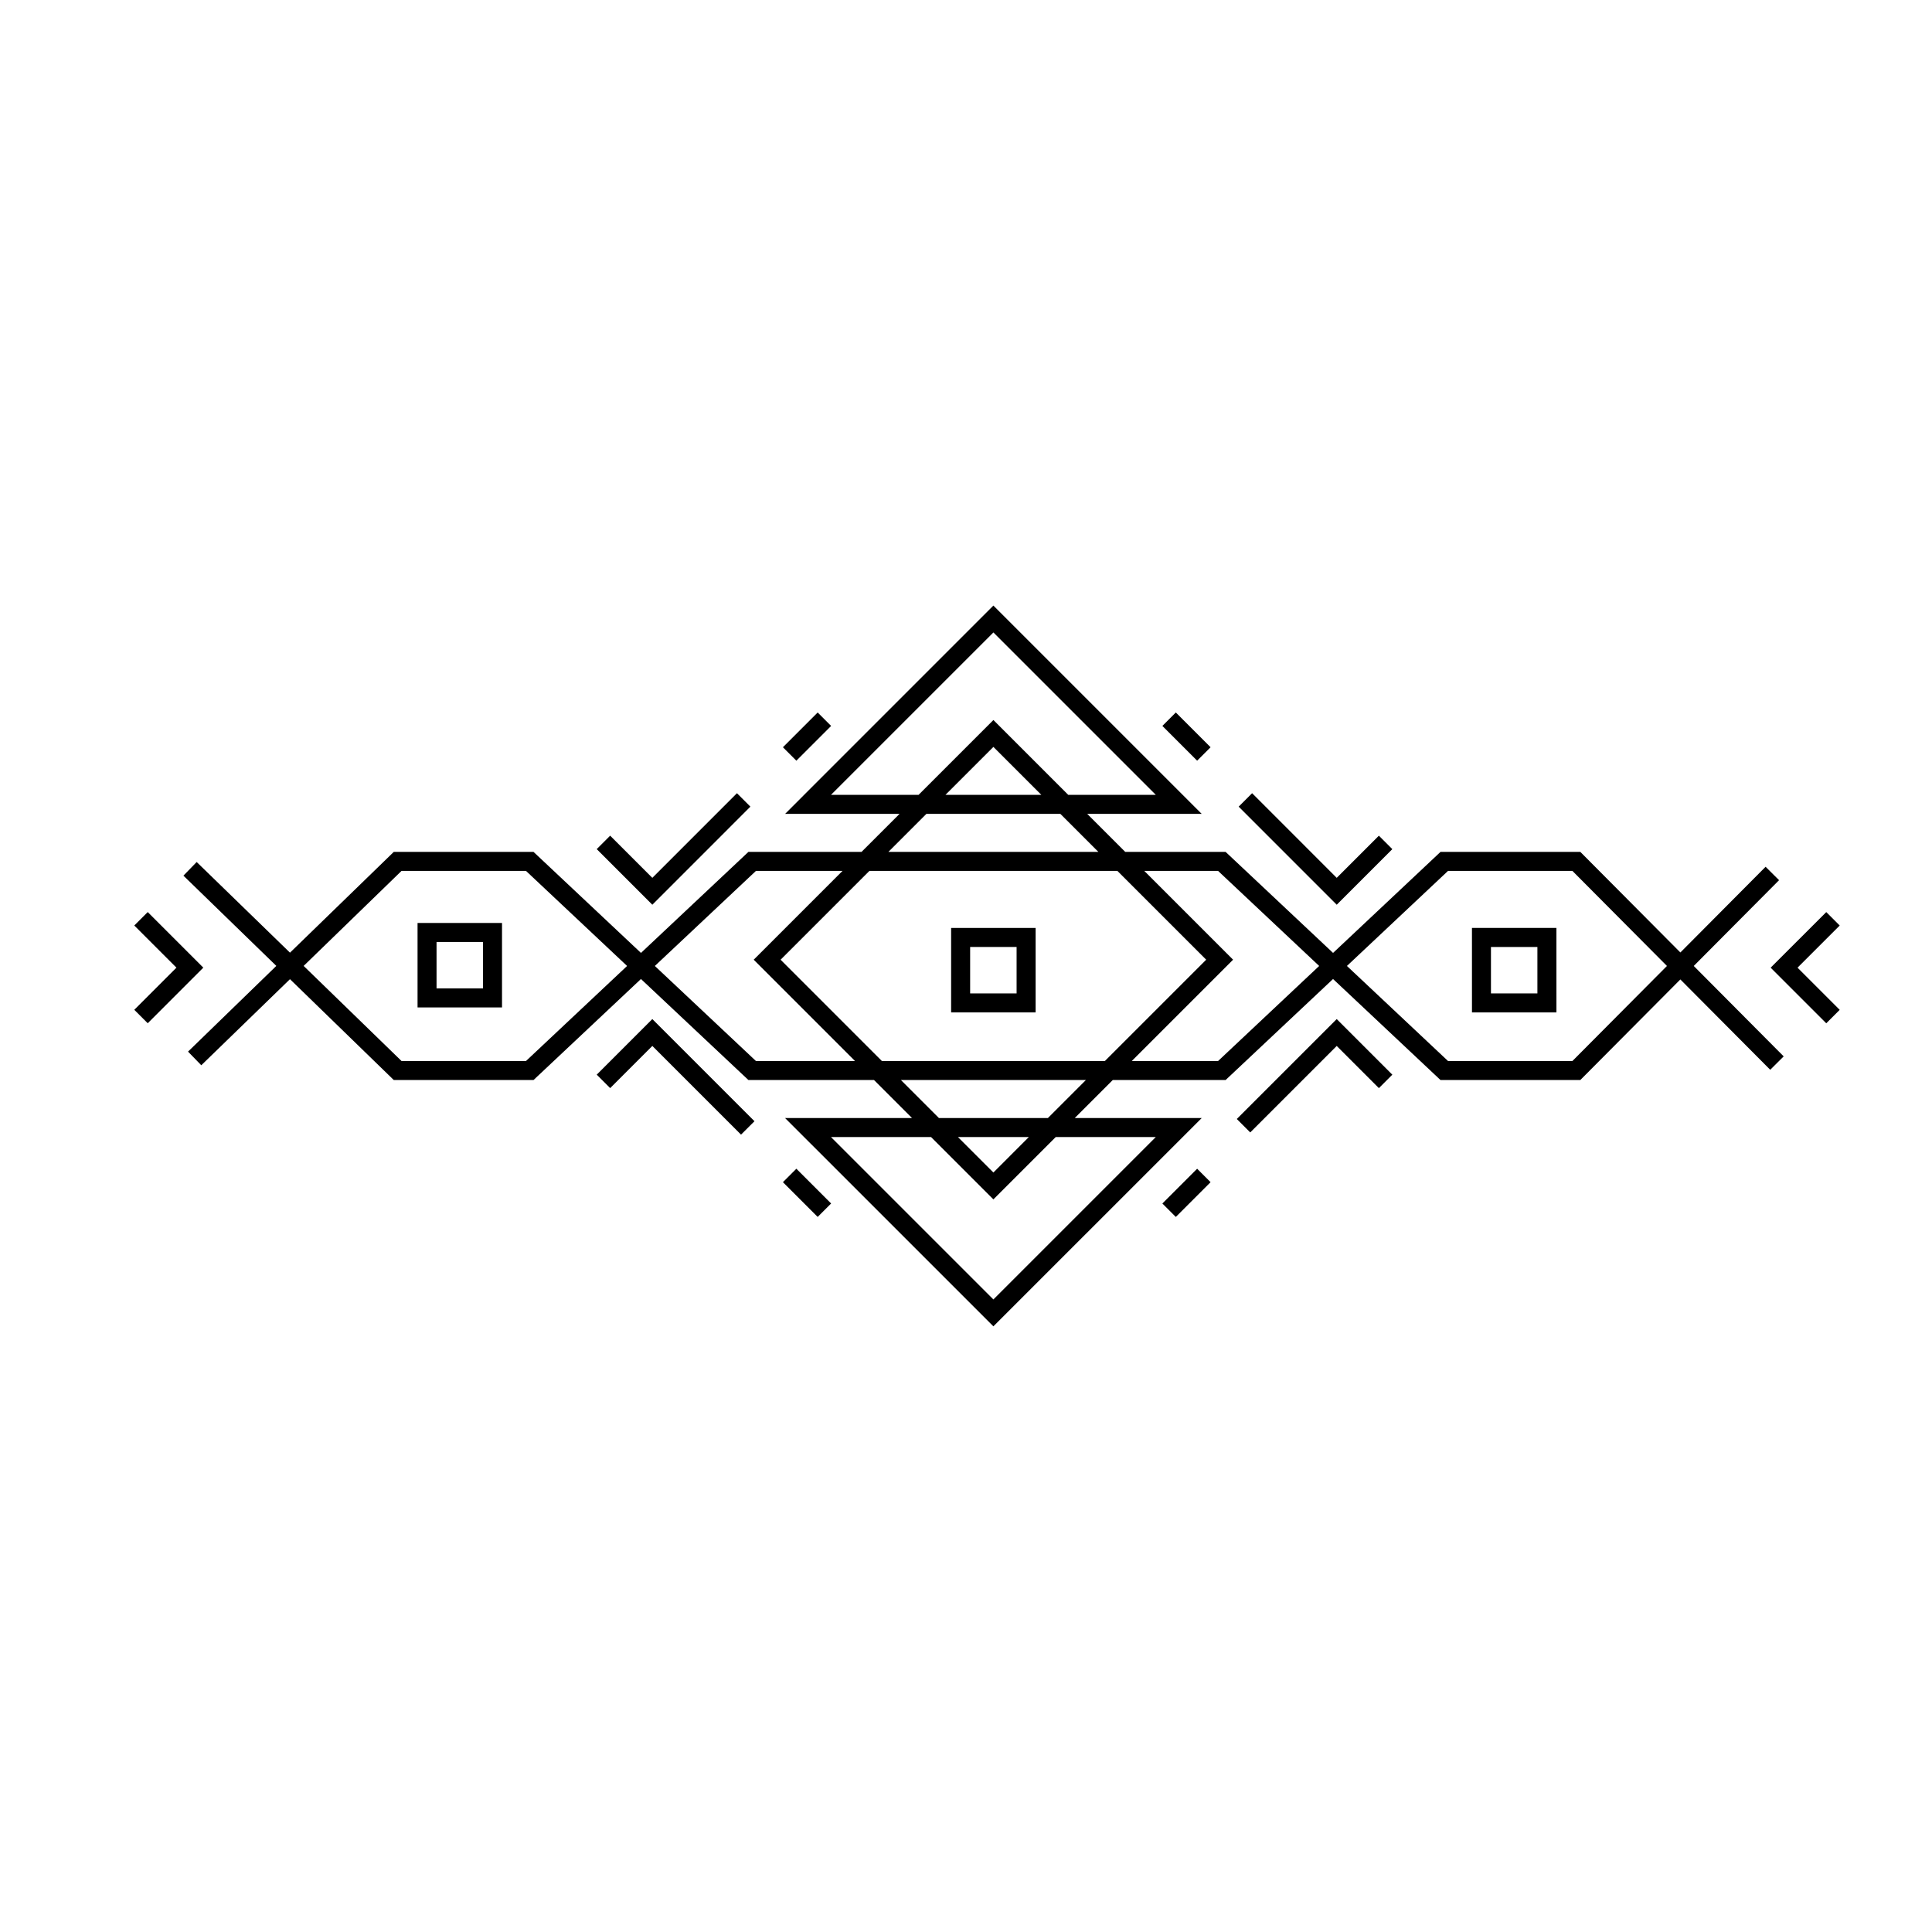 <?xml version="1.0" encoding="UTF-8"?>
<!-- Uploaded to: SVG Repo, www.svgrepo.com, Generator: SVG Repo Mixer Tools -->
<svg fill="#000000" width="800px" height="800px" version="1.1" viewBox="144 144 512 512" xmlns="http://www.w3.org/2000/svg">
 <g>
  <path d="m556.47 412.3h-22.383l-0.004-22.383h22.383zm-17.352-5.035h12.309v-12.309h-12.309z"/>
  <path d="m418.45 412.3h-22.391v-22.383h22.391zm-17.352-5.035h12.312v-12.309h-12.312z"/>
  <path d="m277.04 410.98h-22.383v-22.383h22.383zm-17.352-5.039h12.309v-12.309h-12.309z"/>
  <path d="m627.98 415.18-14.738-14.738 14.738-14.73 3.562 3.562-11.176 11.168 11.176 11.176zm-115-46.148-3.562-3.562-11.172 11.168-22.426-22.43-3.562 3.562 25.988 25.992zm-170.12-11.262-3.562-3.562-22.422 22.43-11.176-11.176-3.562 3.562 14.738 14.738zm21.395-21.391-3.562-3.562-9.211 9.211 3.562 3.562zm100.56 5.648-9.211-9.211-3.562 3.562 9.211 9.211zm-100.56 120.91-9.211-9.211-3.562 3.562 9.211 9.211zm100.56-5.648-3.562-3.562-9.211 9.211 3.562 3.562zm33.43-36.102 11.176 11.176 3.562-3.562-14.738-14.738-26.48 26.48 3.562 3.562zm-154.3 19.945-27.07-27.07-14.738 14.738 3.562 3.562 11.176-11.176 23.508 23.508zm269.18-13.629-23.816-23.941-26.512 26.656h-37.051l-28.477-26.773-28.473 26.773h-29.902l-10.078 10.078h33.645l-55.203 55.199-55.203-55.199h33.645l-10.078-10.078h-33.285l-28.477-26.773-28.473 26.773h-37.031l-27.508-26.727-23.504 22.812-3.512-3.613 23.398-22.715-24.621-23.918 3.512-3.613 24.727 24.023 27.508-26.707h37.031l28.477 26.773 28.473-26.773h29.977l10.078-10.078h-30.328l55.195-55.199 55.203 55.203h-30.336l10.078 10.078 13.219-0.004h13.375l28.477 26.773 28.477-26.773h37.051l26.512 26.656 22.586-22.711 3.57 3.551-22.609 22.734 23.832 23.961zm-149.47-29.172-23.531-23.531h-65.727l-23.531 23.531 26.844 26.848h59.098zm-76.227-43.684 19.836-19.836 19.832 19.836h23.207l-43.039-43.039-43.043 43.039zm19.832-12.707-12.707 12.707h25.418zm-27.824 27.82h55.645l-10.078-10.078h-35.492zm-69.25 30.23-26.793-25.191h-32.984l-25.941 25.18 25.941 25.199h32.984zm60.402 25.188-26.848-26.848 23.531-23.531h-22.938l-26.793 25.191 26.793 25.191zm53.191 20.152-16.52 16.52-16.52-16.52h-26.52l43.039 43.039 43.039-43.039zm-16.52 9.398 9.395-9.398h-18.793zm24.512-24.512h-49.02l10.078 10.078h28.867zm61.824-30.227-26.793-25.191h-19.555l23.531 23.531-26.848 26.848h22.875zm92.164 0-25.055-25.191h-32.961l-26.793 25.191 26.793 25.191h32.961zm-387.88 0.445-14.73-14.73-3.562 3.562 11.168 11.168-11.168 11.176 3.562 3.562z"/>
 </g>
</svg>